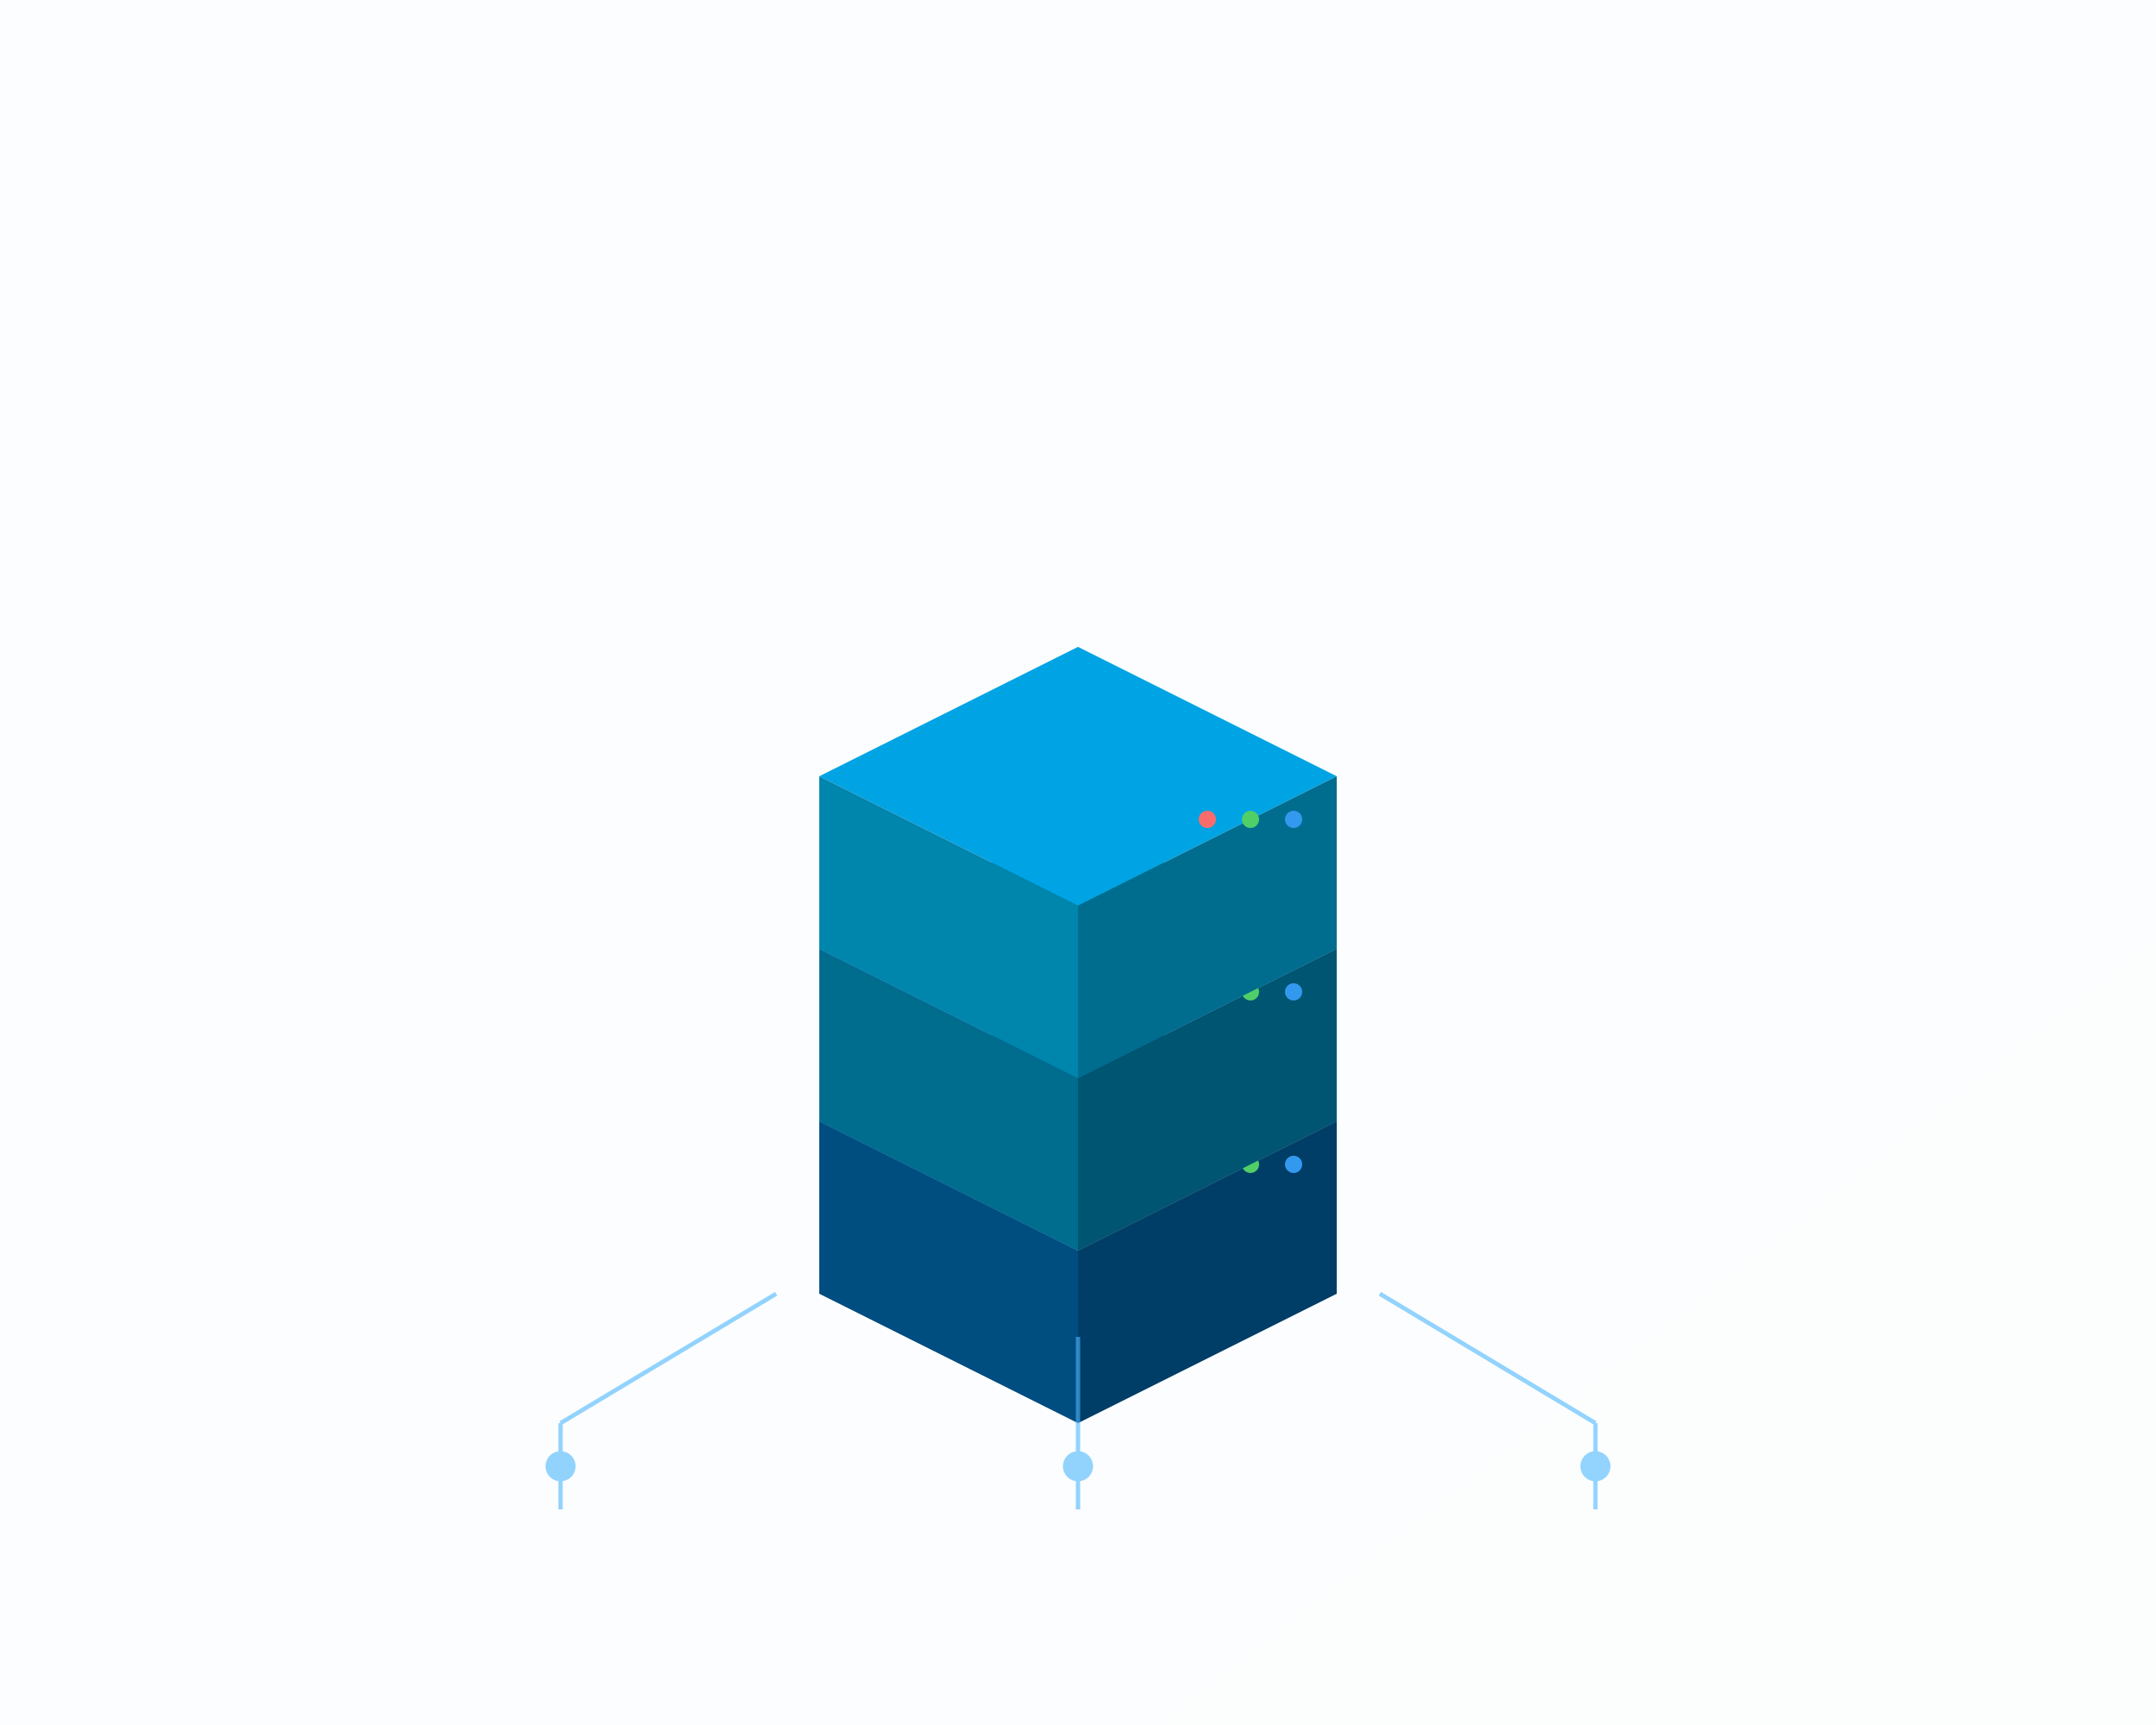 <?xml version="1.0" encoding="UTF-8"?>
<svg width="500" height="400" viewBox="0 0 500 400" fill="none" xmlns="http://www.w3.org/2000/svg">
    <!-- Background gradient -->
    <defs>
        <linearGradient id="bg-gradient" x1="0%" y1="0%" x2="100%" y2="100%">
            <stop offset="0%" style="stop-color:#0064a5;stop-opacity:0.1"/>
            <stop offset="100%" style="stop-color:#00a5e5;stop-opacity:0.1"/>
        </linearGradient>
    </defs>

    <!-- Server Stack Container -->
    <g transform="translate(250, 200)">
        <!-- Server Stack -->
        <g class="server-stack">
            <!-- Bottom Server -->
            <g transform="translate(0, 80)">
                <path d="M-60 -20 L0 -50 L60 -20 L0 10 Z" fill="#0064a5"/>
                <path d="M-60 -20 L-60 20 L0 50 L0 10 Z" fill="#004d7f"/>
                <path d="M0 10 L0 50 L60 20 L60 -20 Z" fill="#003d66"/>
                <!-- Indicator Lights -->
                <circle cx="30" cy="-10" r="2" fill="#ff6b6b"/>
                <circle cx="40" cy="-10" r="2" fill="#51cf66"/>
                <circle cx="50" cy="-10" r="2" fill="#339af0"/>
            </g>

            <!-- Middle Server -->
            <g transform="translate(0, 40)">
                <path d="M-60 -20 L0 -50 L60 -20 L0 10 Z" fill="#0086ad"/>
                <path d="M-60 -20 L-60 20 L0 50 L0 10 Z" fill="#006d8f"/>
                <path d="M0 10 L0 50 L60 20 L60 -20 Z" fill="#005571"/>
                <!-- Indicator Lights -->
                <circle cx="30" cy="-10" r="2" fill="#ff6b6b"/>
                <circle cx="40" cy="-10" r="2" fill="#51cf66"/>
                <circle cx="50" cy="-10" r="2" fill="#339af0"/>
            </g>

            <!-- Top Server -->
            <g transform="translate(0, 0)">
                <path d="M-60 -20 L0 -50 L60 -20 L0 10 Z" fill="#00a5e5"/>
                <path d="M-60 -20 L-60 20 L0 50 L0 10 Z" fill="#0086ad"/>
                <path d="M0 10 L0 50 L60 20 L60 -20 Z" fill="#006d8f"/>
                <!-- Indicator Lights -->
                <circle cx="30" cy="-10" r="2" fill="#ff6b6b"/>
                <circle cx="40" cy="-10" r="2" fill="#51cf66"/>
                <circle cx="50" cy="-10" r="2" fill="#339af0"/>
            </g>
        </g>

        <!-- Circuit Lines -->
        <g class="circuit-lines" stroke="#4db8ff" stroke-width="1" opacity="0.6">
            <path d="M-70 100 L-120 130 M-120 130 L-120 150" />
            <path d="M70 100 L120 130 M120 130 L120 150" />
            <path d="M0 110 L0 150" />
            <!-- Animated Data Points -->
            <g>
                <circle cx="-120" cy="140" r="3" fill="#4db8ff">
                    <animate attributeName="opacity" values="0;1;0" dur="2s" repeatCount="indefinite"/>
                </circle>
                <circle cx="120" cy="140" r="3" fill="#4db8ff">
                    <animate attributeName="opacity" values="0;1;0" dur="2s" repeatCount="indefinite" begin="0.7s"/>
                </circle>
                <circle cx="0" cy="140" r="3" fill="#4db8ff">
                    <animate attributeName="opacity" values="0;1;0" dur="2s" repeatCount="indefinite" begin="1.3s"/>
                </circle>
            </g>
        </g>
    </g>

    <!-- Background Texture -->
    <rect width="500" height="400" fill="url(#bg-gradient)" opacity="0.1"/>
</svg>